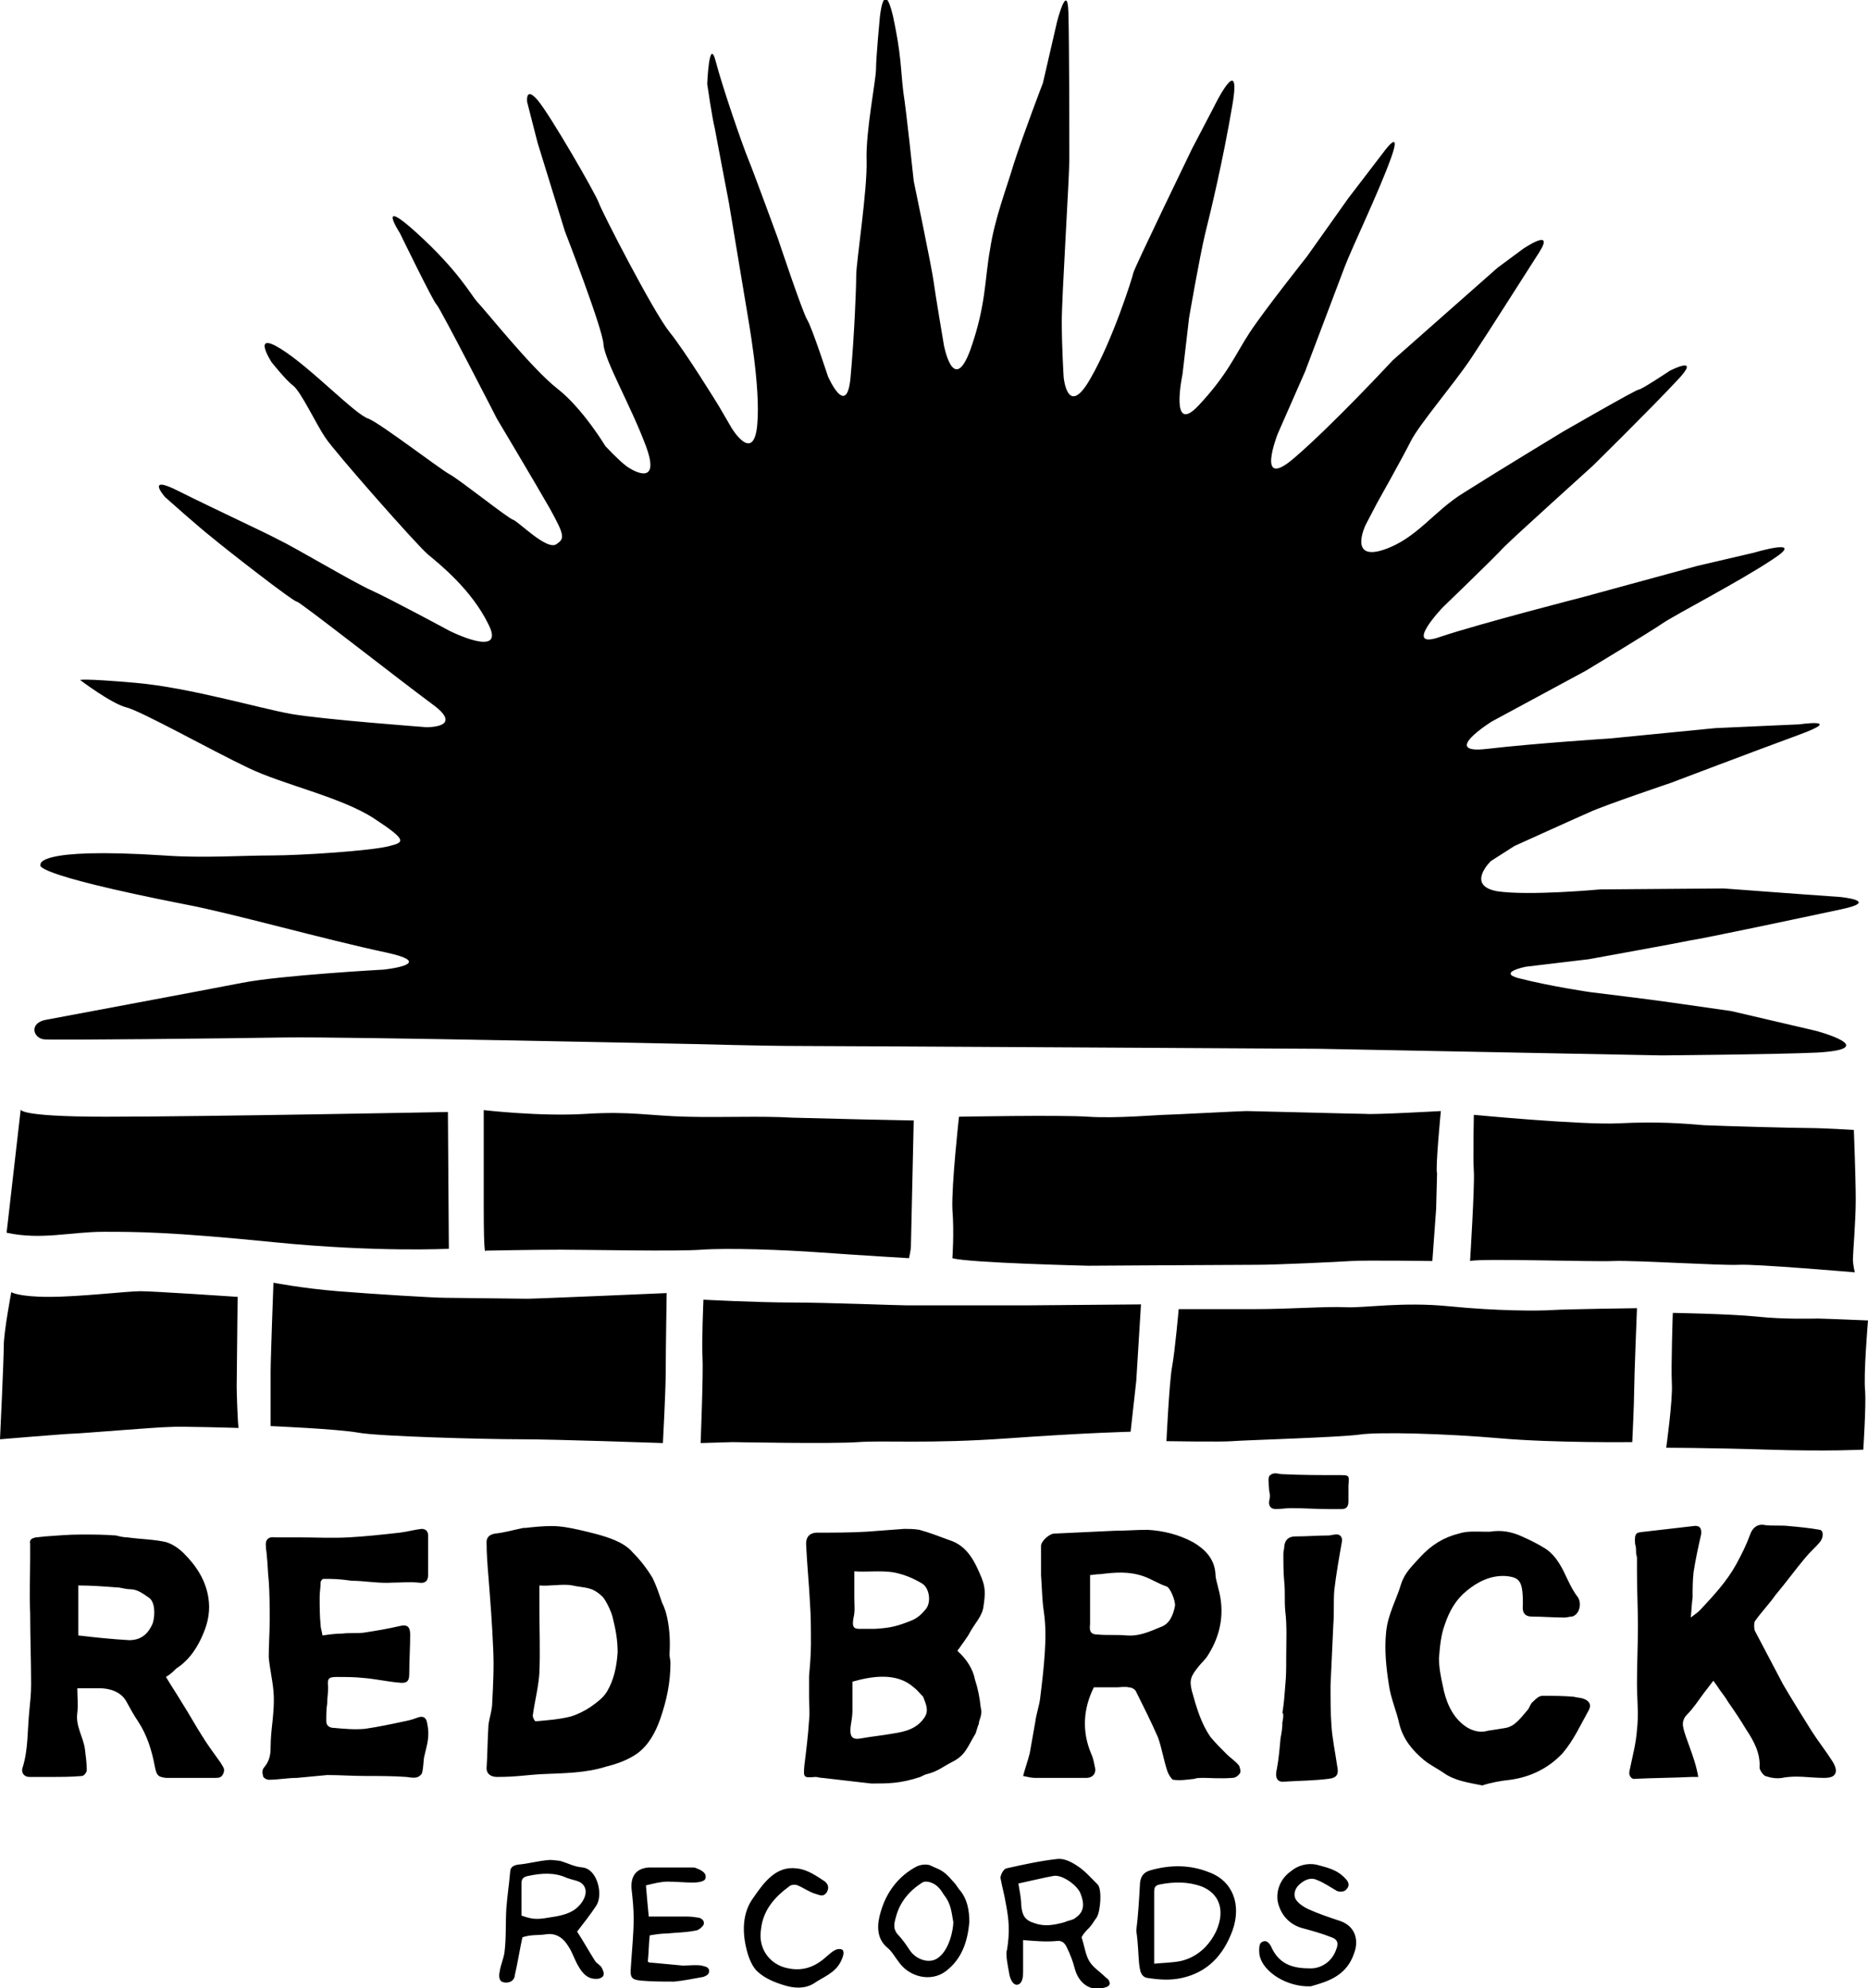 <?xml version="1.0" encoding="utf-8"?>
<!-- Generator: Adobe Illustrator 27.3.1, SVG Export Plug-In . SVG Version: 6.00 Build 0)  -->
<svg version="1.1" xmlns="http://www.w3.org/2000/svg" xmlns:xlink="http://www.w3.org/1999/xlink" x="0px" y="0px"
	 viewBox="0 0 198.1 210.8" style="enable-background:new 0 0 198.1 210.8;" xml:space="preserve">
<g id="redbrick_xA0_Image_00000036960293013448171930000011524695248084661922_">
</g>
<g id="Calque_3">
	<path d="M2.2,117.6c0,0-0.6,0.8,9,0.8c10.4,0,36.3-0.5,36.3-0.5l0.1,14.5c0,0-7.6,0.4-18.6-0.7c-11-1.1-14.5-1.1-18-1.1
		s-6.6,0.9-10.3,0.1L2.2,117.6z M51.3,128c0,5.6,0.2,4.6,0.2,4.6s4.8-0.1,8-0.1s12.1,0.2,14.9,0c2.8-0.2,8.6,0,12.7,0.3
		c4.2,0.3,9.3,0.6,9.3,0.6s0.2-0.9,0.2-1.2s0.3-13.4,0.3-13.4c-0.7,0-9.4-0.2-12.9-0.3c-3.4-0.2-7.2,0-11.2-0.1
		c-4-0.1-5.9-0.6-10.7-0.3s-10.8-0.4-10.8-0.4S51.3,122.4,51.3,128z M115.4,134.2c0,0,16.2-0.1,18-0.1c1.9,0,8.4-0.3,9.9-0.4
		c1.5-0.1,8.6,0,8.6,0l0.4-5.5l0.1-3.8c-0.2-0.4,0.4-6.6,0.4-6.6s-7.1,0.4-8,0.3c-0.9,0-12-0.3-12.6-0.3s-8.1,0.4-8.7,0.4
		s-5.2,0.4-8.1,0.2s-13.7,0-13.7,0s-0.8,7.2-0.7,9.8c0.2,2.5,0,5.2,0,5.2C102.7,133.9,115.4,134.2,115.4,134.2z M156.3,124.2
		c0.1,1.5-0.4,9.5-0.4,9.5c1.1-0.3,13.1,0.1,15.2,0c2.1-0.1,11.5,0.5,13.3,0.4c1.8-0.1,12.3,0.8,12.3,0.8s-0.2-0.8-0.2-1.4
		s0.3-4,0.3-6.3s-0.2-7.4-0.2-7.4s-3.3-0.2-4.8-0.2c-1.5,0-8.8-0.2-11.1-0.3c-2.3-0.2-5-0.4-9-0.2c-3.9,0.2-15.4-0.9-15.4-0.9
		S156.2,122.7,156.3,124.2z M0.4,142.7c0,1.5-0.4,9.9-0.4,9.9s7.2-0.6,7.8-0.6s9-0.7,10.1-0.7c1.1-0.1,7.4,0.1,7.4,0.1
		c-0.1-0.6-0.2-3.7-0.2-4.4s0.1-9.5,0.1-9.5s-8.9-0.6-10.3-0.6s-6.4,0.6-9.7,0.6s-4-0.5-4-0.5S0.4,141.2,0.4,142.7z M28.7,145.4
		c0,1.4,0,5.8,0,5.8s7.1,0.3,9.3,0.7c2.2,0.4,13.4,0.7,17.2,0.7c3.7,0,15.1,0.4,15.1,0.4s0.3-5.5,0.3-7.6s0.1-8.3,0.1-8.3
		s-13.8,0.6-14.8,0.6s-7.5-0.1-8.7-0.1c-1.2,0-7.7-0.4-11.4-0.7s-6.8-0.9-6.8-0.9S28.7,144,28.7,145.4z M74.5,143.9
		c0.1,1.5-0.2,9.1-0.2,9.1l3.4-0.1c0,0,10.6,0.2,13.3,0c2.7-0.2,7.5,0.2,15.9-0.4c8.4-0.6,13-0.7,13-0.7l0.6-5.4l0.5-8.1l-11.9,0.1
		c0,0-12.1,0-13,0c-0.9,0-8.4-0.3-12.1-0.3s-9.4-0.3-9.4-0.3S74.4,142.4,74.5,143.9z M124.3,144.9c-0.3,1.6-0.6,7.9-0.6,7.9
		s5.9,0.1,7,0s11.4-0.4,13.5-0.7s9.2-0.1,14.9,0.4c5.7,0.5,14,0.4,14,0.4s0.2-4.1,0.2-5.4s0.3-8.8,0.3-8.8s-7.5,0.1-9,0.2
		c-1.5,0.1-5.9,0.1-10.9-0.4c-5-0.5-9,0.2-11,0.1c-2-0.1-6,0.2-9.5,0.2s-8.2,0-8.2,0S124.6,143.3,124.3,144.9z M177.3,146.7
		c0.1,1.8-0.6,6.8-0.6,6.8s4.4,0,10.8,0.2c6.4,0.2,10.1,0,10.1,0s0.3-4.6,0.2-6.2c-0.2-1.6,0.3-7.5,0.3-7.5s-4.8-0.2-5.3-0.2
		c-0.5,0-3.6,0.1-6.4-0.2c-2.9-0.3-9-0.4-9-0.4S177.2,144.9,177.3,146.7z M4.7,110.2c1.1,0.1,19.3-0.1,25.5-0.2s43.6,0.7,43.6,0.7
		s7.2,0.2,10.9,0.2s55.2,0.3,55.2,0.3l36.3,0.7c0,0,12.3-0.1,16.5-0.3c7-0.4-0.1-2.3-0.1-2.3l-9-2.1c0,0-4.2-0.6-6.3-0.9
		c-2-0.3-8.6-1.1-8.6-1.1s-4.2-0.6-7.7-1.5c-2.2-0.6,0.8-1.2,0.8-1.2l6.7-0.8c0,0,9.4-1.7,10.8-2c1.4-0.2,11.8-2.4,16-3.3
		s-0.2-1.3-0.2-1.3l-4.2-0.3l-8.1-0.6l-13.1,0.1c0,0-7.5,0.7-10.9,0.2c-3.4-0.6-0.7-3.2-0.7-3.2l2.5-1.6c0,0,6.4-2.9,8-3.6
		c1.5-0.7,8.6-3.1,8.6-3.1s8.7-3.3,13.6-5.1c4.9-1.8,0-1.1,0-1.1l-8.9,0.4l-11.2,1.1c0,0-7.8,0.5-13,1.1c-5.1,0.6,0.5-2.9,0.5-2.9
		l10-5.4c0,0,6.8-4.1,8.1-5s8.1-4.4,11.7-6.8c3.7-2.4-2-0.7-2-0.7l-6,1.4l-12.1,3.3c0,0-10.9,2.8-15.1,4.2c-4.2,1.5,0.2-3.1,0.2-3.1
		s5.3-5.1,6.5-6.4c1.2-1.2,9.4-8.6,9.4-8.6s6.1-6,8.9-9c2.8-2.9-0.7-1.1-0.7-1.1s-3,2-3.3,2s-8.1,4.5-8.1,4.5s-7.1,4.3-10.4,6.4
		c-3.3,2-5,4.9-8.6,6.1c-3.7,1.2-1.9-2.6-1.9-2.6l1.2-2.3c0,0,2.7-4.8,3.6-6.6c0.9-1.8,4.6-6.1,6.4-8.8c1.8-2.7,5.4-8.4,7.2-11.2
		s-1.7-0.4-1.7-0.4l-2.7,2l-11.1,9.8c0,0-6.4,6.9-10.5,10.4c-4.1,3.5-1.7-2.6-1.7-2.6l2.9-6.6c0,0,3.4-9,4.2-11.1s3.6-7.9,4.9-11.5
		s-0.9-0.5-0.9-0.5l-3.6,4.7l-4.4,6.2c0,0-4.6,5.8-6.1,8.1c-1.5,2.3-2.3,4.4-5.4,7.7s-1.7-3.3-1.7-3.3l0.7-6c0,0,1.1-6.4,1.7-8.9
		c0.6-2.4,1.9-7.8,2.9-13.7s-2,0.3-2,0.3l-2.3,4.4c0,0-6.1,12.6-6.2,13.1c-0.1,0.5-2.2,7.2-4.6,11.3c-2.4,4.2-2.8-0.2-2.8-0.2
		s-0.2-3.2-0.2-5.9s0.8-15.2,0.8-17.2s0-12.3-0.1-15.6s-1.2,1-1.2,1l-1.5,6.5c0,0-2,5.2-3.1,8.6c-0.7,2.4-2,5.7-2.5,9
		c-0.6,3.3-0.4,5.9-2.1,10.7c-1.8,4.9-2.8-0.5-2.8-0.5s-0.9-5.3-1.1-6.8c-0.2-1.5-2.1-10.6-2.1-10.6s-0.8-7.6-1.1-9.4
		c-0.3-2.5-0.2-3.9-1.1-8.1c-1-4.2-1.4,0.2-1.4,0.2s-0.4,4.2-0.4,5.4s-1.1,6.6-1,9.7c0.1,3.1-1.1,10.8-1.1,12.2s-0.2,6.4-0.6,10.8
		c-0.4,4.5-2.4-0.1-2.4-0.1s-1.7-5.2-2.2-6s-3.1-8.6-3.1-8.6s-2.6-7.1-3.1-8.3c-0.7-1.7-2.8-7.8-3.5-10.5S75,8.9,75,8.9
		s0.5,3.5,0.8,4.7c0.2,1.1,1.5,7.9,1.5,7.9s1.8,10.8,1.9,11.4c0.1,0.7,1.5,8.1,1.1,12.2s-2.7,0.3-2.7,0.3l-1.4-2.4
		c0,0-3.5-5.7-5.2-7.8c-1.7-2.1-7.2-12.8-7.5-13.7c-0.3-0.9-5.2-9.4-6.5-10.9s-1.1,0.2-1.1,0.2l1.1,4.3l2.9,9.4c0,0,4,10.3,4.1,12
		c0.1,1.7,2.9,6.5,4.5,10.8s-1.3,2.7-2.1,2.1c-0.8-0.6-2.2-2.1-2.2-2.1s-2.4-4-5.1-6.1c-2.7-2.1-7.7-8.4-8.5-9.2
		c-0.7-0.8-2-3.3-6.4-7.3s-1.8,0-1.8,0s3.6,7.4,3.9,7.6c0.3,0.2,6.4,12.1,6.4,12.1s4,6.7,5.6,9.5c1.6,2.9,1.6,3.2,0.7,3.8
		c-1,0.7-4-2.4-4.6-2.6c-0.6-0.2-5.6-4.2-6.7-4.8c-1.1-0.6-7.2-5.3-8.6-5.9C37.7,44,33,39,29.8,37c-3.2-2-1,1.4-1,1.4
		s1.5,1.9,2.3,2.5s2.5,4.2,3.4,5.5c0.9,1.4,9.7,11.4,10.9,12.4c1.2,1,4.6,3.7,6.4,7.4c1.9,3.7-4.1,0.7-4.1,0.7s-6.3-3.4-8.3-4.3
		c-2-0.9-8.2-4.6-9.9-5.4C28,56.4,22.8,54,19,52.1c-3.7-1.9-1.5,0.6-1.5,0.6s3.7,3.3,5,4.3c1.3,1.1,8.6,6.8,9,6.8
		c0.3,0,11,8.4,14.4,10.9s-0.7,2.4-0.7,2.4s-10.8-0.8-14.3-1.4c-3.4-0.6-10.8-2.8-16.5-3.3s-5.9-0.3-5.9-0.3s3.3,2.5,4.9,2.9
		s9.1,4.6,12.9,6.4c3.7,1.8,9.9,3.1,13.4,5.4s3.2,2.5,1.6,2.9c-1.8,0.5-9.4,1-12.5,1s-7.3,0.3-11.4,0c-13.9-0.9-13.1,1-13.1,1
		s-1.4,0.9,15.4,4.2c4.8,0.9,14.7,3.7,21.3,5.1c5.5,1.2-0.3,1.8-0.3,1.8s-10.9,0.6-15,1.4s-20.7,3.9-20.7,3.9
		C3,108.4,3.5,110.1,4.7,110.2z M115.5,204.4c0.3-0.3,0.5-0.7,0.8-1.1c0.4-0.6,0.6-3,0.1-3.5c-0.7-0.7-1.4-1.5-2.2-2
		c-0.6-0.4-1.4-0.8-2.1-0.7c-1.8,0.2-3.6,0.6-5.4,1c-0.3,0.1-0.6,0.7-0.6,1c0.2,1.1,0.4,1.7,0.6,2.9c0.3,1.6,0.4,2.8,0.1,4.7
		c-0.2,0.5,0.1,1.8,0.2,2.4c0.1,0.8,0.5,1.5,1,1.3c0.5-0.2,0.5-1,0.5-1.4c0-1.1,0-2.5,0-3.3c1.3,0.1,2.4,0.2,3.5,0.1
		c0.6-0.1,0.9,0.2,1.1,0.6c0.4,0.8,0.7,1.6,0.9,2.4c0.4,1.4,1.5,2.3,2.9,2c0.3-0.1,0.7-0.1,0.8-0.5c-0.1-0.5-0.3-0.5-0.5-0.7
		c-0.6-0.6-1.3-1-1.7-1.7c-0.4-0.7-0.5-1.6-0.8-2.5C114.9,205,115.2,204.7,115.5,204.4z M111.7,198.9c0.9-0.2,2.6,1,2.9,1.9
		c0.4,1,0.4,1.9-0.5,2.5c-0.3,0.3-0.8,0.3-1.2,0.5c-1.1,0.3-2.1,0.5-3.2,0.1c-1-0.3-1.3-0.8-1.4-1.9c0-0.8-0.2-1.6-0.3-2.3
		C109.4,199.4,110.6,199.1,111.7,198.9z M57.8,205.1c1.1-0.2,1.9,0.3,2.5,1.3c0.4,0.6,0.6,1.3,1,2c0.5,0.9,1.1,1.5,2.1,1.4
		c0.2,0,0.6-0.2,0.6-0.4c0.1-0.2-0.1-0.6-0.2-0.8c-0.2-0.3-0.5-0.4-0.7-0.7c-0.7-1.1-1.3-2.2-1.9-3.1c0.7-0.9,1.4-1.8,2-2.7
		c0.8-1.1,0.2-3.9-1.4-4.1c-1-0.1-1.4-0.4-2.4-0.7c-0.1,0-0.7-0.1-1.1-0.1c-1.3,0.1-2.2,0.4-3.4,0.5c-0.5,0.1-0.8,0.3-0.8,0.8
		c-0.1,1.2-0.3,2.5-0.4,3.8c-0.1,1.6,0,3.1-0.2,4.7c-0.1,0.7-0.4,1.3-0.5,2c-0.1,0.4-0.1,0.9,0.2,1.1c0.4,0.2,1,0.1,1.2-0.2
		c0.1-0.1,0.2-0.3,0.2-0.5c0.3-1.3,0.5-2.6,0.8-4C56.3,205.1,57.1,205.2,57.8,205.1z M55.3,199.7c0-0.5,0.2-0.7,0.7-0.8
		c1.4-0.3,2.8-0.4,4.1,0.2c0.3,0.1,0.6,0.2,1,0.3c1.1,0.3,1.3,1.3,0.6,2.3c-0.7,1-1.7,1.3-2.8,1.5c-1.8,0.3-2.2,0.4-3.6-0.1
		C55.3,202,55.3,200.8,55.3,199.7z M120.8,208.2c0.1,0.6,0.1,1.3,0.8,1.5c1.3,0.2,2.5,0.3,3.8,0c2.6-0.6,4.3-2.3,5.3-5
		c1-2.8,0-5.3-2.5-6.2c-2-0.8-4.1-0.8-6.2-0.2c-0.7,0.2-1,0.6-1.1,1.3c-0.1,1.8-0.2,3.5-0.4,5.1C120.7,206,120.7,207.1,120.8,208.2z
		 M122.4,200.6c0-0.5,0.1-0.7,0.6-0.8c1.5-0.3,3-0.3,4.4,0.2c1.8,0.7,2.6,2.4,1.6,4.7c-0.8,1.7-2.1,2.8-3.7,3.2
		c-0.9,0.2-1.9,0.2-2.9,0.3C122.4,205.5,122.4,203,122.4,200.6z M143.6,207.1c0.5-1.3,0.2-2.8-1.4-3.4c-1.2-0.4-2.4-0.8-3.5-1.3
		c-0.4-0.2-0.9-0.5-1.2-0.9c-0.4-0.5-0.2-1.2,0.2-1.6c0.5-0.5,1.2-0.9,1.9-0.6c0.8,0.3,1.5,0.8,2.2,1.2c0.3,0.1,0.8,0.1,1-0.2
		c0.3-0.3,0.3-0.7-0.1-1.1c-0.9-1-2-1.2-3.1-1.5c-1-0.2-2,0.1-2.7,0.7c-1,0.7-1.6,1.9-1.4,3.2c0.3,1.4,1.2,2.4,2.5,2.8
		c1.1,0.3,2.2,0.6,3.2,1c0.6,0.2,0.8,0.6,0.5,1.3c-0.4,1.2-1.5,2-2.7,2c-1.7,0-3.2-0.3-4.1-2.1c-0.2-0.5-0.6-1.1-1.2-0.6
		c-0.2,0.2-0.2,1-0.1,1.4c0.4,1.7,2.9,3.3,5.4,3.2C140.8,210.1,142.8,209.5,143.6,207.1z M70.8,199.5c0.9,0,1.8,0.1,2.7,0.1
		c0.5,0,1.2-0.1,1.3-0.4c0.2-0.6-0.4-0.9-0.9-1.1c-0.2-0.1-0.3-0.1-0.5-0.1c-1.5,0-3.1,0-4.6,0c-1.4,0.1-2,1-1.8,2.5
		c0.1,0.9,0.2,1.9,0.2,2.9c0,1.7-0.2,3.5-0.3,5.2c-0.1,1.1,0.1,1.3,1.1,1.4c1.2,0.1,2.3,0.1,3.5,0.1c1-0.1,2-0.3,3.1-0.5
		c0.2-0.1,0.6-0.2,0.6-0.6c0-0.5-0.5-0.5-0.8-0.6c-0.6-0.1-1.3,0-2,0c-1.1-0.1-2.2-0.2-3.2-0.3c-0.2,0-0.3,0-0.5-0.1
		c0.1-1,0.1-1.9,0.2-2.8c0.6-0.1,1.2-0.2,1.8-0.2c1-0.1,2-0.1,3-0.3c0.3,0,0.7-0.3,0.9-0.6c0.2-0.5-0.3-0.8-0.7-0.8
		c-0.5-0.1-1-0.1-1.5-0.1c-1.2,0-2.3,0-3.6,0c-0.1-1-0.2-2.1-0.3-3.3C69.3,199.7,70.1,199.5,70.8,199.5z M101.7,200.3
		c-0.2-0.3-0.4-0.6-0.7-0.9c-1-1.2-1.5-1.2-2.3-1.6c-0.4-0.2-1.1-0.1-1.5,0.1c-1.9,1-3.2,2.7-3.8,4.8c-0.4,1.3-0.5,2.8,0.7,3.8
		c0.5,0.4,0.8,1,1.2,1.5c1.1,1.6,3.4,2.2,5,1c1.7-1.3,2.3-3.1,2.5-5.2C102.8,202.6,102.6,201.3,101.7,200.3z M99.3,207.7
		c-0.9,0.5-2.2,0-2.8-0.9c-0.4-0.6-0.8-1.2-1.3-1.7c-0.5-0.6-0.4-1.1-0.2-1.8c0.4-1.6,1.4-2.8,2.8-3.7c0.5-0.3,1.4,0.1,1.8,0.6
		c0.2,0.2,0.3,0.4,0.5,0.7c0.8,1,0.8,1.9,1,2.9C101.1,204.5,100.7,206.9,99.3,207.7z M87.7,207.4c-1.3,1.2-2.7,1.7-4.5,1.2
		c-1.7-0.5-2.8-2.1-2.5-4c0.2-2.1,1.5-3.5,3-4.6c0.2-0.2,0.7-0.2,0.9-0.1c0.7,0.3,1.2,0.7,1.9,0.9c0.4,0.1,0.8,0.4,1.2-0.2
		c0.3-0.6,0-0.9-0.2-1.1c-0.9-0.6-1.9-1.3-3-1.4c-2.2-0.3-3.5,1.5-4.6,3.1c-1.2,1.6-1.2,3.7-0.7,5.6c0.2,0.8,0.6,1.8,1.2,2.3
		c0.8,0.7,1.8,1.1,2.8,1.4c1,0.3,2.1,0.4,3.1-0.2c1-0.7,2.3-1.1,2.9-2.4c0.2-0.4,0.4-1,0.1-1.2C88.7,206.5,88.3,206.9,87.7,207.4z
		 M97.6,188.4c0.2-0.1,0.6-0.3,0.7-0.3c1.2-0.3,1.7-0.8,2.7-1.3c1.4-0.7,1.6-1.6,2.4-2.9c0.1-0.1,0.3-1,0.4-1.1
		c0-0.2,0.1-0.5,0.2-0.8c0.1-0.4,0.1-0.6,0-1c-0.1-1-0.3-2-0.6-2.9c-0.2-1.1-0.9-2.2-1.8-3c-0.1-0.1,0-0.2,0.1-0.3
		c0.4-0.6,0.9-1.2,1.2-1.8c0.5-0.9,1.3-1.7,1.4-2.7c0.2-1.3,0.2-2-0.2-3c-0.7-1.7-1.5-3.4-3.4-4c-1.1-0.4-2.1-0.8-3.2-1.1
		c-0.6-0.1-1.2-0.1-1.6-0.1c-1.5,0.1-2.5,0.2-4,0.3c-1.7,0.1-3.5,0.1-5.2,0.1c-0.9,0-1.3,0.5-1.2,1.5c0.1,2,0.3,4,0.4,6
		c0.1,1.4,0.1,2.8,0.1,4.3c0,1.1-0.1,2.3-0.2,3.4c0,0.8,0,1.6,0,2.3c0,0.8,0.1,1.6,0,2.4c-0.1,1.6-0.3,3.2-0.5,4.8
		c-0.1,1.3-0.1,1.3,1.2,1.2c0.2,0,0.4,0.1,0.7,0.1c1.7,0.2,3.5,0.4,5.2,0.6C94.2,189.1,95.5,189.1,97.6,188.4z M94.7,166.7
		c1.1,0.2,2.1,0.6,3.1,1.2c0.8,0.5,1,2.1,0.3,2.8c-0.4,0.5-0.9,0.9-1.4,1.1c-1.5,0.6-2.2,0.8-3.9,0.9c-0.3,0-1.5,0-1.7,0
		c-0.7,0-0.7-0.4-0.6-1.1c0.2-0.8,0.1-1.4,0.1-2.2c0-0.9,0-1.7,0-2.8C91.9,166.7,93.3,166.5,94.7,166.7z M96.9,178.9
		c0.4,0.3,0.6,0.6,1,1c0.3,0.8,0.6,1.4,0.2,2.1c-0.8,1.3-2.1,1.6-3.4,1.8c-1.1,0.2-2.2,0.3-3.3,0.5c-1,0.2-1.3-0.1-1.2-1.2
		c0.1-0.6,0.2-1.2,0.2-1.7c0-0.5,0-1,0-1.5c0-0.5,0-1,0-1.6C92.5,177.7,95.1,177.3,96.9,178.9z M118.4,178.9c0.4,0,0.9-0.1,1.3,0
		c0.3,0,0.7,0.2,0.8,0.5c0.8,1.6,1.6,3.2,2.3,4.8c0.4,1.1,0.6,2.4,1,3.6c0.1,0.3,0.4,0.8,0.6,0.9c0.8,0.1,1.4,0,2.3-0.1
		c0.1-0.1,0.7-0.1,1-0.1c0.5,0,1.8,0.1,3,0c0.3,0,0.6-0.2,0.8-0.5c0.1-0.2,0-0.6-0.1-0.8c-0.4-0.5-0.9-0.8-1.3-1.2
		c-0.6-0.6-1.2-1.2-1.7-1.8c-1-1.4-1.5-3.1-2-4.9c-0.3-1.2-0.1-1.6,0.7-2.6c0.3-0.4,0.7-0.7,1-1.2c1.4-2.2,1.8-4.6,1.1-7.1
		c-0.1-0.5-0.3-1-0.3-1.5c-0.1-1.7-1.2-2.7-2.4-3.4c-1.5-0.8-3.1-1.2-4.8-1.3c-1.2,0-2.3,0.1-3.5,0.1c-2.1,0.1-4.2,0.2-6.4,0.3
		c-0.5,0-1.4,0.8-1.4,1.3c0,1,0,2.1,0,3.1c0.1,1.3,0.1,2.6,0.3,3.9c0.2,1.4,0.2,2.8,0.1,4.3c-0.1,1.6-0.3,3.3-0.5,4.9
		c-0.1,0.8-0.4,1.6-0.5,2.4c-0.2,1.1-0.4,2.3-0.6,3.4c-0.2,0.8-0.5,1.6-0.7,2.4c0.5,0.1,0.9,0.2,1.2,0.2c1.8,0,3.7,0,5.5,0
		c0.7,0,1.1-0.5,0.9-1.2c-0.1-0.5-0.2-1-0.4-1.4c-1-2.4-0.8-4.8,0.3-7C117,178.9,117.7,178.9,118.4,178.9z M116.7,166.9
		c1.6-0.2,3-0.3,4.5,0.2c0.9,0.3,1.6,0.8,2.5,1.1c0.4,0.1,1,1.6,0.9,2.1c-0.2,1-0.6,1.9-1.5,2.2c-1.2,0.5-2.3,1-3.6,0.9
		c-1-0.1-2.1,0-3.1-0.1c-0.7,0-0.9-0.3-0.8-1.1c0-0.2,0-0.7,0-0.9c0-0.5,0-0.7,0-1.2c0-1,0-2.1,0-3.1
		C115.8,167,116.2,166.9,116.7,166.9z M179.1,185c-0.2-0.6-0.5-1.3-0.6-1.9c-0.1-0.4,0-0.9,0.4-1.3c0.7-0.7,1.2-1.5,1.8-2.3
		c0.3-0.4,0.7-0.9,1-1.3c0.3,0.4,0.5,0.7,0.7,1c0.3,0.4,0.6,0.8,0.9,1.3c0.7,1,1.3,1.9,1.9,2.9c0.8,1.2,1.5,2.5,1.4,4
		c0,0.3,0.4,0.8,0.6,0.9c0.6,0.2,1.2,0.3,1.8,0.2c1.5-0.3,2.9,0,4.4,0c0.7,0,1.2-0.1,1.3-0.7c0-0.4-0.2-0.8-0.4-1.1
		c-0.7-1.1-1.5-2.1-2.2-3.2c-1-1.6-2-3.2-3-4.9c-1-1.9-2-3.8-3-5.7c-0.1-0.3-0.1-0.8,0-1c0.7-1,1.5-1.8,2.2-2.8
		c1.1-1.3,2.1-2.7,3.2-4c0.5-0.6,1-1,1.5-1.6c0.4-0.5,0.4-1.2,0-1.3c-1.1-0.2-2.2-0.3-3.3-0.4c-0.8-0.1-1.7,0-2.5-0.1
		c-0.9-0.2-1.4,0.4-1.6,1c-0.4,1.1-0.9,2.1-1.5,3.2c-1,1.8-2.4,3.3-3.8,4.8c-0.3,0.3-0.6,0.5-1,0.8c0.1-0.8,0.1-1.5,0.2-2.1
		c0-0.9,0-1.8,0.1-2.7c0.2-1.3,0.5-2.7,0.8-4c0.1-0.7-0.2-1-0.8-0.9c-1.7,0.2-3.5,0.4-5.2,0.6c-0.8,0.1-1.1,0-1,1.3
		c0.2,0.6,0,0.8,0.2,1.4c0,0.5,0,1.1,0,1.6c0,1.9,0.1,3.8,0.1,5.7c0,2-0.1,4.1-0.1,6.1c0,1.6,0.2,3.3,0,4.9
		c-0.1,1.5-0.5,2.9-0.8,4.4c-0.1,0.4,0.2,0.9,0.6,0.8c2-0.1,4-0.1,6-0.2c0.2,0,0.4,0,0.7,0C179.9,187.2,179.5,186.1,179.1,185z
		 M18.7,176.9c1.4-0.9,2.3-2.3,2.9-3.8c0.5-1.2,0.7-2.4,0.5-3.7c-0.3-1.9-1.3-3.4-2.6-4.7c-0.5-0.5-1.2-1-1.9-1.2
		c-1.3-0.3-2.7-0.3-4.1-0.5c-0.4,0-0.8-0.1-1.2-0.2c-1.4-0.1-2.3-0.1-3.7-0.1c-1.3,0-2.4,0.1-3.8,0.2c-0.1,0-0.8,0.1-1,0.1
		c-0.4,0.1-0.7,0.2-0.6,0.7c0,0.5,0,0.9,0,1.4c0,2-0.1,3.9,0,5.9c0,2.5,0.1,5.1,0.1,7.6c0,1-0.1,1.9-0.2,2.9c-0.2,2-0.1,4-0.7,5.9
		c-0.2,0.6,0.2,1,0.7,1c0.8,0,1.5,0,2.3,0c1.1,0,2.2,0,3.3-0.1c0.2,0,0.5-0.4,0.5-0.6c0-0.8-0.1-1.5-0.2-2.3c-0.2-1.3-1-2.4-0.8-3.8
		c0.1-0.9,0-1.7,0-2.6c0.9,0,1.6,0,2.4,0c0.9,0,2.2,0.3,2.8,1.4c0.5,0.9,0.7,1.3,1.3,2.2c0.9,1.4,1.4,3,1.7,4.6
		c0.2,1,0.3,1.2,1.2,1.3c0.3,0,0.6,0,0.9,0c1.4,0,2.9,0,4.3,0c0.4,0,0.7,0,0.9-0.5c0.2-0.5-0.1-0.7-0.3-1.1c-0.7-1-1.4-1.9-2-2.9
		c-0.7-1.1-1.3-2.2-2-3.3c-0.6-1-1.2-1.9-1.8-2.9C18.1,177.5,18.4,177.2,18.7,176.9z M12.3,168.3c0.5,0,1,0.2,1.5,0.2
		c0.8,0,1.4,0.5,2,0.9c0.6,0.4,0.7,1.7,0.4,2.7c-0.5,1.2-1.3,1.8-2.5,1.8c-1.8-0.1-3.7-0.3-5.4-0.5c0-1.8,0-3.5,0-5.3
		C9.6,168.1,11,168.2,12.3,168.3z M57.5,188.1c2.3-0.1,4.6-0.1,6.8-0.8c1.2-0.3,2.3-0.7,3.3-1.4c1.2-0.9,1.9-2.2,2.4-3.6
		c0.7-2,1.1-3.9,1.1-6c0-0.3-0.1-0.6-0.1-0.9c0.1-1.5,0-3.1-0.4-4.5c-0.1-0.3-0.2-0.6-0.4-1c-0.3-0.9-0.6-1.8-1-2.6
		c-0.6-1-1.3-1.9-2.1-2.7c-0.5-0.6-1.2-1-1.9-1.3c-1.2-0.5-2.5-0.8-3.8-1.1c-0.9-0.2-1.9-0.4-2.9-0.4c-0.9,0-1.9,0.1-2.8,0.2
		c-0.1,0-0.2,0-0.2,0c-1,0.2-2,0.5-3,0.6c-0.6,0.1-0.9,0.4-0.9,0.9c0,1.2,0.1,2.5,0.2,3.7c0.2,2.5,0.4,5.1,0.5,7.6
		c0.1,1.9,0,3.8-0.1,5.7c0,0.8-0.3,1.6-0.4,2.4c-0.1,1.5-0.1,3.1-0.2,4.6c0,0.6,0.5,0.9,1.1,0.9C54.8,188.4,55.7,188.2,57.5,188.1z
		 M60.7,168.1c1.4,0.3,2,0.1,3.1,1.1c0.4,0.3,1.1,1.8,1.2,2.4c0.3,1.2,0.5,2.3,0.5,3.6c-0.1,1.5-0.4,2.9-1.1,4.1
		c-0.4,0.7-1.1,1.2-1.8,1.7c-0.6,0.4-1.4,0.8-2.1,1c-1.2,0.3-2.5,0.4-3.7,0.5c-0.1,0-0.3-0.4-0.3-0.6c0.2-1.5,0.6-3,0.7-4.5
		c0.1-2.4,0-4.7,0-7.1c0-0.7,0-1.4,0-2.2C58.2,168.2,59.8,167.9,60.7,168.1z M34,172.3c-0.1-1-0.1-2-0.1-3c0-0.5,0.1-1,0.1-1.5
		c0-0.2,0.2-0.4,0.3-0.4c1,0,1.6,0,3,0.2c1.3,0,2.9,0.3,4.3,0.2c0.9,0,1.8-0.1,2.8,0c0.6,0.1,1-0.1,1-0.8c0-1,0-2.1,0-3.1
		c0-0.4,0-0.8,0-1.1c0-0.5-0.3-0.7-0.7-0.7c-0.8,0.1-1.5,0.3-2.3,0.4c-1.8,0.2-3.6,0.4-5.4,0.5c-1.8,0.1-3.6,0-5.4,0
		c-0.1,0-0.2,0-0.3,0c-0.7,0-1.4,0-2.1,0c-0.7-0.1-1.1,0.2-1,1c0,0.3,0.1,0.7,0.1,1c0.1,0.9,0.1,1.8,0.2,2.6
		c0.1,1.4,0.1,2.8,0.1,4.2c0,1.3-0.1,2.6-0.1,3.9c0.1,1.2,0.4,2.4,0.5,3.6c0.1,1.1,0,2.2-0.1,3.2c-0.1,0.9-0.2,1.8-0.2,2.7
		c0,0.8-0.1,1.5-0.7,2.2c-0.2,0.2-0.2,0.6-0.1,0.9c0,0.2,0.4,0.4,0.6,0.4c1,0,2-0.2,3-0.2c1.1-0.1,2.1-0.2,3.2-0.3
		c1.4,0,2.7,0.1,4.1,0.1c1.4,0,2.9,0,4.3,0.1c0.7,0.1,1.2,0.2,1.6-0.3c0.2-0.3,0.2-1.6,0.3-1.9c0.3-1.3,0.6-2.1,0.3-3.5
		c-0.1-0.6-0.4-0.8-1-0.6c-0.5,0.2-0.9,0.3-1.4,0.4c-1.4,0.3-2.8,0.6-4.2,0.8c-1.1,0.1-2.2,0-3.3-0.1c-0.4,0-0.8-0.2-0.8-0.7
		c0-0.6,0-1.3,0.1-1.9c0-0.6,0.1-1.1,0.1-1.7c-0.1-0.9,0-1.1,0.9-1.1c0.9,0,1.9,0,2.8,0.1c1.3,0.1,2.6,0.4,3.8,0.5
		c0.8,0.1,1.1-0.1,1.1-0.9c0-1.4,0.1-2.8,0.1-4.2c0-0.8-0.3-1.1-1.1-0.9c-1.3,0.3-2.5,0.5-3.8,0.7c-0.7,0.1-1.5,0-2.3,0.1
		c-0.7,0-1.4,0.1-2.1,0.2C34.1,172.8,34,172.6,34,172.3z M160.2,188.7c2.1-0.3,4-1.2,5.5-2.8c1.2-1.4,1.9-3,2.8-4.6
		c0.3-0.6,0-1-0.6-1.2c-0.3-0.1-0.6-0.1-1-0.2c-1.1-0.1-2.2-0.1-3.3-0.1c-0.4,0-0.7,0.3-1,0.6c-0.3,0.2-0.4,0.7-0.6,0.9
		c-0.7,0.8-1.3,1.7-2.3,1.9c-0.6,0.1-1.2,0.2-1.9,0.3c-1,0.3-2-0.1-2.7-0.7c-1.2-1-1.8-2.5-2.1-4.1c-0.2-0.9-0.4-1.9-0.4-2.9
		c0.1-1.2,0.2-2.4,0.6-3.5c0.5-1.5,1.2-2.7,2.3-3.6c1.2-1,2.6-1.7,4.2-1.6c1,0.1,1.5,0.3,1.7,1.3c0.1,0.6,0.1,1.2,0.1,1.7
		c-0.1,0.9,0.2,1.3,1,1.3c1.1,0,2.3,0.1,3.4,0.1c0.3,0,0.5-0.1,0.8-0.1c0.8-0.2,1.1-1.4,0.6-2.1c-0.4-0.5-0.7-1.1-1-1.7
		c-0.6-1.3-1.2-2.6-2.4-3.4c-0.8-0.5-1.6-0.9-2.5-1.3c-1.1-0.5-2.2-0.7-3.4-0.5c-0.2,0-0.4,0-0.5,0c-0.9,0-1.9-0.1-2.8,0.2
		c-1.6,0.4-2.9,1.2-4.1,2.5c-0.8,0.9-1.6,1.6-2,2.8c-0.5,1.7-1.4,3.2-1.6,5.1c-0.2,1.9,0,3.8,0.3,5.7c0.2,1.4,0.8,2.7,1.1,4.1
		c0.4,1.6,1.4,2.8,2.6,3.8c0.6,0.5,1.4,0.9,2,1.3c1.2,0.9,2.7,1.1,4.2,1.4C158.1,189,159.2,188.8,160.2,188.7z M136,182.6
		c0,0.6-0.1,1.2-0.2,1.7c-0.1,1.1-0.2,2.3-0.4,3.3c-0.2,0.8,0,1.4,0.8,1.3c1.6-0.1,3.1-0.1,4.7-0.3c0.9-0.1,1.1-0.5,0.9-1.4
		c-0.2-1.4-0.5-2.8-0.6-4.2c-0.1-1.4-0.1-2.9-0.1-4.3c0.1-2.2,0.2-4.3,0.3-6.5c0.1-1.2,0-2.4,0.1-3.6c0.2-1.7,0.5-3.4,0.8-5.1
		c0.1-0.4-0.1-0.9-0.7-0.8c-0.2,0-0.5,0.1-0.7,0.1c-1.2,0-2.3,0.1-3.5,0.1c-0.7,0-1.1,0.3-1.2,1c0,0.3-0.1,0.6-0.1,0.8
		c0,1,0,2.1,0.1,3.1c0.1,1,0,2,0.1,3c0.2,1.6,0.1,3.3,0.1,5c0,1,0,2-0.1,2.9c-0.1,1.2-0.1,1.6-0.3,2.9
		C136.2,181.7,136,182.6,136,182.6z M140.8,160c0.5,0,1,0,1.5,0c0.5,0,0.7-0.3,0.7-0.8c0-0.6,0-1.1,0-1.7c0.1-1.1,0.1-1.1-1-1.1
		c-2,0-4,0-6-0.1c-0.5,0-0.9-0.3-1.4,0.2c-0.1,0.4-0.1,0.2,0,1.6c0.1,0.3,0.1,0.7,0,1c-0.1,0.6,0.2,0.9,0.7,0.9
		c0.5,0,1.1-0.1,1.6-0.1C138.3,159.9,139.6,160,140.8,160C140.8,160,140.8,160,140.8,160z"/>
</g>
</svg>
